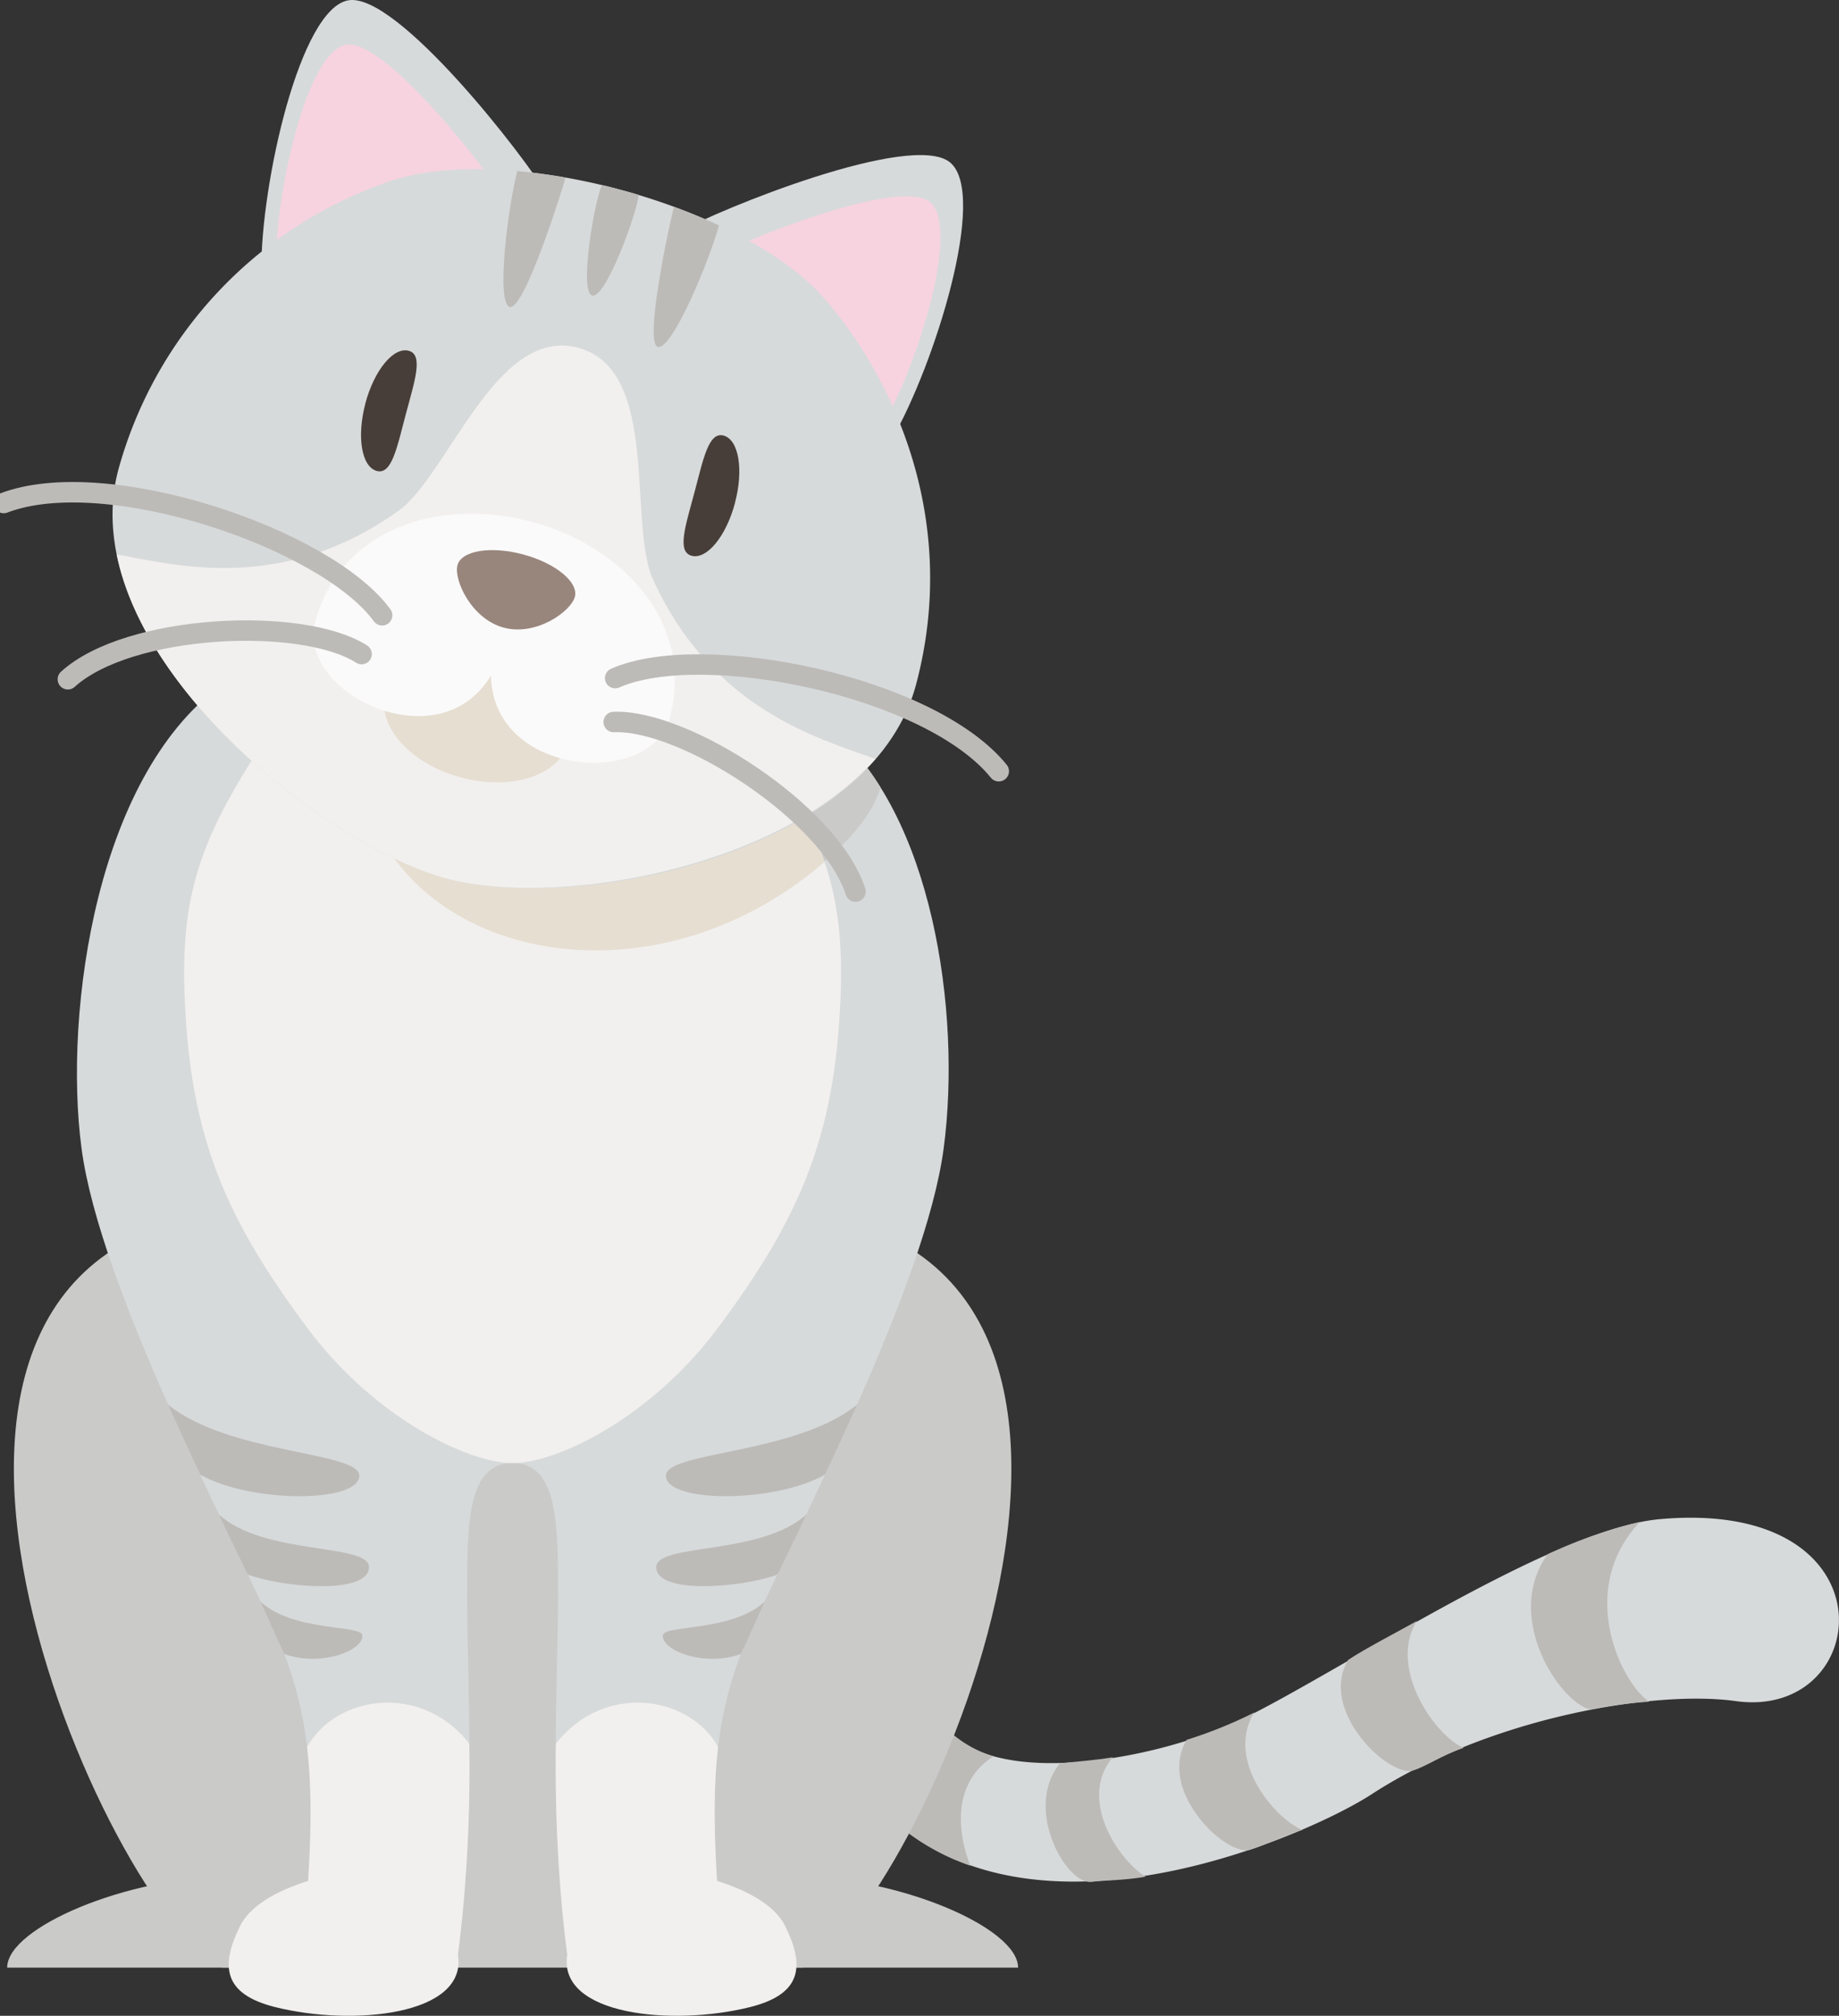 <svg id="icon_cat" xmlns="http://www.w3.org/2000/svg" xmlns:xlink="http://www.w3.org/1999/xlink" width="146" height="160" viewBox="0 0 146 160">
  <rect x="0" y="0" width="146" height="160" fill="#333333" stroke="none"/>
  <defs>
    <clipPath id="clip-path">
      <rect id="長方形_418" data-name="長方形 418" width="146" height="160" fill="none"/>
    </clipPath>
  </defs>
  <g id="グループ_620" data-name="グループ 620" clip-path="url(#clip-path)">
    <path id="パス_13440" data-name="パス 13440" d="M185.39,348.11a13.169,13.169,0,0,0,3.8,7.206c12.011,10.668,33.263,1.1,38.029-1.995,9.471-6.161,22.564-8.311,28.946-7.42,10.943,1.532,12.775-16.141-6.046-14.439-8.558.773-25.49,12.162-33.112,15.856s-22.323,5.91-24.3-.886c-3.521-1.514-6.173-.3-7.32,1.677" transform="translate(-118.364 -210.88)" fill="#d7dadb"/>
    <path id="パス_13441" data-name="パス 13441" d="M344.838,332.271c-5.128,5.424-1.435,12.851.742,14.267a36.171,36.171,0,0,0-4.65.612c-2.286-.385-7.053-7.243-3.419-12.315a38.1,38.1,0,0,1,7.327-2.564" transform="translate(-214.643 -211.468)" fill="#bdbbb8"/>
    <path id="パス_13442" data-name="パス 13442" d="M300.473,353.9c-2.281,3.654,1.338,9.017,3.711,10.07-1.621.535-3.066,1.517-4,1.786-1.905.593-7.546-4.718-5.169-8.766,1.222-.831,4.123-2.339,5.455-3.09" transform="translate(-187.99 -225.232)" fill="#bdbbb8"/>
    <path id="パス_13443" data-name="パス 13443" d="M264.916,373.876c-2.281,3.655,1.43,8.265,3.8,9.32-1.622.533-3.193,1.3-4.124,1.569-1.9.594-7.43-4.67-5.054-8.718a35.949,35.949,0,0,0,5.375-2.171" transform="translate(-165.334 -237.947)" fill="#bdbbb8"/>
    <path id="パス_13444" data-name="パス 13444" d="M234.947,383.656c-2.776,3.29.4,8.093,2.6,9.476-1.682.3-3.3.275-4.26.406-1.97.314-5.473-5.729-2.548-9.4,1.02-.131,2.714-.229,4.206-.486" transform="translate(-146.604 -244.171)" fill="#bdbbb8"/>
    <path id="パス_13445" data-name="パス 13445" d="M203.771,379.7c-3.412,2.2-2.783,6.252-1.838,8.681a17.9,17.9,0,0,1-5.491-3.034c-1.7-1.827-.858-6.592,3.666-7.781a9.176,9.176,0,0,0,3.663,2.133" transform="translate(-124.9 -240.297)" fill="#bdbbb8"/>
    <path id="パス_13446" data-name="パス 13446" d="M42.64,324.141c8.88-3.674,12.974-62.616-21.173-60.15-35.193,2.541-10.745,56.476-1.869,60.15Z" transform="translate(-1.943 -167.965)" fill="#cacac9"/>
    <path id="パス_13447" data-name="パス 13447" d="M32.3,416.9H1.572c0-3.193,9.57-7.238,17.784-7.238S32.3,413.7,32.3,416.9" transform="translate(-1.004 -260.721)" fill="#cacac9"/>
    <path id="パス_13448" data-name="パス 13448" d="M101.578,324.141c-8.88-3.674-12.974-62.616,21.173-60.15,35.193,2.541,10.745,56.476,1.869,60.15Z" transform="translate(-60.881 -167.965)" fill="#cacac9"/>
    <path id="パス_13449" data-name="パス 13449" d="M138.572,416.9H169.3c0-3.193-9.569-7.238-17.783-7.238s-12.942,4.044-12.942,7.238" transform="translate(-88.473 -260.721)" fill="#cacac9"/>
    <path id="パス_13450" data-name="パス 13450" d="M76.789,152.557c7.954,6.544,10.362,22.3,8.916,33.208S74.258,215.577,70.281,224.3c-3.628,7.96-2.892,15.27-2.163,25.45h-12.3c-1.446-10.18-.723-22.541-.723-28.358s0-10.645-3.615-10.645-3.615,4.828-3.615,10.645.723,18.178-.723,28.358h-12.3c.729-10.18,1.464-17.49-2.164-25.45C28.7,215.577,18.7,196.672,17.257,185.765s1.2-30.059,11.567-37.088Z" transform="translate(-10.785 -94.623)" fill="#d7dadb"/>
    <path id="パス_13451" data-name="パス 13451" d="M161.423,306.635c-.892,1.931-1.712,3.788-2.562,5.563-3.953,2.269-12.63,2.269-12.63.087,0-1.939,10.295-1.678,15.192-5.651" transform="translate(-93.363 -195.153)" fill="#bdbbb8"/>
    <path id="パス_13452" data-name="パス 13452" d="M156.017,330.635c-.892,1.931-1.441,3-2.29,4.772-2.869,1.057-9.628,1.595-9.628-.586,0-1.939,8.3-.89,11.918-4.185" transform="translate(-92.001 -210.427)" fill="#bdbbb8"/>
    <path id="パス_13453" data-name="パス 13453" d="M153.647,349.635c-.892,1.931-1.049,2.391-1.9,4.166-2.869,1.057-6.311-.273-6.191-1.484.084-.844,5.536-.273,8.089-2.681" transform="translate(-92.931 -222.519)" fill="#bdbbb8"/>
    <path id="パス_13454" data-name="パス 13454" d="M36.876,306.635c.892,1.931,1.712,3.788,2.562,5.563,3.954,2.269,12.631,2.269,12.631.087,0-1.939-10.295-1.678-15.192-5.651" transform="translate(-23.544 -195.153)" fill="#bdbbb8"/>
    <path id="パス_13455" data-name="パス 13455" d="M48.063,330.635c.892,1.931,1.441,3,2.29,4.772,2.869,1.057,9.628,1.595,9.628-.586,0-1.939-8.3-.89-11.918-4.185" transform="translate(-30.686 -210.427)" fill="#bdbbb8"/>
    <path id="パス_13456" data-name="パス 13456" d="M57.188,349.635c.892,1.931,1.049,2.391,1.9,4.166,2.869,1.057,6.311-.273,6.191-1.484-.084-.844-5.536-.273-8.089-2.681" transform="translate(-36.512 -222.519)" fill="#bdbbb8"/>
    <path id="パス_13457" data-name="パス 13457" d="M130.96,159.349a18.626,18.626,0,0,1,3.907,4.571c-1.978,6.456-14.543,13.121-23.43,13.121-7.713,0-13.959-11.147-6.005-17.692Z" transform="translate(-64.956 -101.415)" fill="#cacac9"/>
    <path id="パス_13458" data-name="パス 13458" d="M66.516,159.349H85.674c5.426,8.239,7.234,12.6,6.872,21.327-.456,10.994-3.254,17.451-9.762,26.177-5.224,7-12.654,10.689-16.269,10.689s-11.045-3.684-16.269-10.689c-6.508-8.726-9.306-15.183-9.762-26.177-.362-8.726,1.446-13.088,6.873-21.327Z" transform="translate(-25.819 -101.415)" fill="#f2f0ee"/>
    <path id="パス_13459" data-name="パス 13459" d="M90.855,159.349h19.159a46.5,46.5,0,0,1,5.606,10.481c-15.124,13.028-36.7,6.724-37.057-9.028Z" transform="translate(-50.159 -101.415)" fill="#e6ded1"/>
    <path id="パス_13460" data-name="パス 13460" d="M57.381,21.358c-.02-6.7,3.043-20.7,6.925-21.336S78.409,12.556,80.165,15.6Z" transform="translate(-36.635 0)" fill="#d7dadb"/>
    <path id="パス_13461" data-name="パス 13461" d="M60.652,26.851c-.016-5.374,2.439-16.594,5.551-17.1s11.3,10.048,12.713,12.49Z" transform="translate(-38.724 -6.192)" fill="#f7d3df"/>
    <path id="パス_13462" data-name="パス 13462" d="M166.066,56.394c3.35-5.8,7.657-19.457,4.61-21.959s-18.449,3.762-21.485,5.517Z" transform="translate(-95.252 -21.544)" fill="#d7dadb"/>
    <path id="パス_13463" data-name="パス 13463" d="M170.105,60.921c2.685-4.646,6.139-15.6,3.7-17.6s-14.79,3.016-17.224,4.423Z" transform="translate(-99.969 -27.271)" fill="#f7d3df"/>
    <path id="パス_13464" data-name="パス 13464" d="M50.52,93.03c10.366,3.264,34.358-1.569,37.986-15.185,3.542-13.293-1.992-24.6-7.306-30.685-3.229-3.695-9.615-6.828-16.167-8.593S51.392,36.3,46.759,37.88a33.555,33.555,0,0,0-21.58,22.9C21.551,74.4,40.16,89.767,50.52,93.03" transform="translate(-15.781 -23.505)" fill="#d7dadb"/>
    <path id="パス_13465" data-name="パス 13465" d="M51.1,117.539c8.678,2.732,26.969-.449,34.755-9.288-4.52-1.638-12.9-3.9-17.64-14.206-2.052-4.465.606-16.66-5.945-18.426S51.955,85.753,47.958,88.587c-9.226,6.547-17.607,4.288-22.336,3.434,2.349,11.569,16.8,22.786,25.476,25.518" transform="translate(-16.359 -48.013)" fill="#f2f0ee"/>
    <path id="パス_13466" data-name="パス 13466" d="M98.944,149.767c-.695,2.606-4.5,3.843-8.51,2.764s-6.69-4.066-6-6.673,4.506-3.845,8.511-2.766,6.689,4.068,5.994,6.675" transform="translate(-53.841 -90.82)" fill="#e6ded1"/>
    <path id="パス_13467" data-name="パス 13467" d="M82.923,125c.133,8.083,12.708,8.943,14.194,3.365,2-7.509-3.693-13.6-10.946-15.554s-15.208.458-17.208,7.967c-1.486,5.577,9.827,11.155,13.96,4.222" transform="translate(-43.945 -71.386)" fill="#fbfafa"/>
    <path id="パス_13468" data-name="パス 13468" d="M109.7,123.8c-.31,1.164-3.073,3.139-5.645,2.445s-3.983-3.791-3.673-4.955,2.648-1.547,5.22-.854,4.407,2.2,4.1,3.364" transform="translate(-64.063 -76.427)" fill="#98867d"/>
    <path id="パス_13469" data-name="パス 13469" d="M79.624,80.7c-.7,2.636-.306,5.026.906,5.354,1.191.32,1.6-1.853,2.3-4.489s1.427-4.73.236-5.051c-1.212-.326-2.744,1.547-3.447,4.186" transform="translate(-50.616 -48.672)" fill="#483e39"/>
    <path id="パス_13470" data-name="パス 13470" d="M154.184,100.4c-.7,2.635-2.234,4.507-3.445,4.181-1.192-.321-.468-2.41.234-5.046s1.116-4.814,2.307-4.493c1.212.326,1.606,2.719.9,5.358" transform="translate(-95.835 -60.47)" fill="#483e39"/>
    <path id="パス_13471" data-name="パス 13471" d="M135.084,146.15c6.888-3.035,24.965.613,30.455,7.391" transform="translate(-86.246 -92.327)" fill="none" stroke="#bdbbb8" stroke-linecap="round" stroke-linejoin="round" stroke-width="1.624"/>
    <path id="パス_13472" data-name="パス 13472" d="M134.758,157.617c5.615-.232,17.213,7.245,19.2,13.462" transform="translate(-86.038 -100.309)" fill="none" stroke="#bdbbb8" stroke-linecap="round" stroke-linejoin="round" stroke-width="1.624"/>
    <path id="パス_13473" data-name="パス 13473" d="M30.857,117.233c-4.452-6.092-21.921-12.022-30.045-8.912" transform="translate(-0.518 -68.395)" fill="none" stroke="#bdbbb8" stroke-linecap="round" stroke-linejoin="round" stroke-width="1.624"/>
    <path id="パス_13474" data-name="パス 13474" d="M38.224,139.53c-4.744-3.025-18.505-2.38-23.32,2" transform="translate(-9.516 -87.614)" fill="none" stroke="#bdbbb8" stroke-linecap="round" stroke-linejoin="round" stroke-width="1.624"/>
    <path id="パス_13475" data-name="パス 13475" d="M111.65,37.329c-.709,2.662-1.73,10.487-.6,10.793s4.121-9.13,4.425-10.27c-.78-.16-3.1-.465-3.829-.522" transform="translate(-70.579 -23.757)" fill="#bdbbb8"/>
    <path id="パス_13476" data-name="パス 13476" d="M148.723,46.614c-.709,2.662-3.716,9.953-4.85,9.647s.97-9.979,1.274-11.12c.756.255,2.914,1.154,3.576,1.473" transform="translate(-91.645 -28.729)" fill="#bdbbb8"/>
    <path id="パス_13477" data-name="パス 13477" d="M131.542,40.789c.452.123,1.282.331,1.441.414-.014,1.139-2.592,8.272-3.677,7.979s.229-7.766.783-8.759c.179.009,1,.244,1.453.366" transform="translate(-82.291 -25.727)" fill="#bdbbb8"/>
    <path id="パス_13478" data-name="パス 13478" d="M134.943,375.243c-.584,4.944-.13,10.153.322,16.464h-12.3a119.6,119.6,0,0,1-.9-16.727c3.794-4.848,10.543-3.879,12.878.263" transform="translate(-77.932 -236.578)" fill="#f2f0ee"/>
    <path id="パス_13479" data-name="パス 13479" d="M133.988,408.994c-3.112,0-8.82,2.259-9.512,6.433-.8,4.857,8.406,5.715,14.528,4.175,4.149-1.043,4.323-3.3,2.767-6.435s-7.784-4.173-7.784-4.173" transform="translate(-79.441 -260.297)" fill="#f2f0ee"/>
    <path id="パス_13480" data-name="パス 13480" d="M66.869,375.243c.584,4.944.13,10.153-.322,16.464h12.3a119.6,119.6,0,0,0,.9-16.727c-3.794-4.848-10.543-3.879-12.878.263" transform="translate(-42.488 -236.578)" fill="#f2f0ee"/>
    <path id="パス_13481" data-name="パス 13481" d="M58.915,408.994c3.111,0,8.82,2.259,9.511,6.433.8,4.857-8.406,5.715-14.528,4.175-4.149-1.043-4.323-3.3-2.767-6.435s7.784-4.173,7.784-4.173" transform="translate(-32.069 -260.297)" fill="#f2f0ee"/>
  </g>
</svg>
